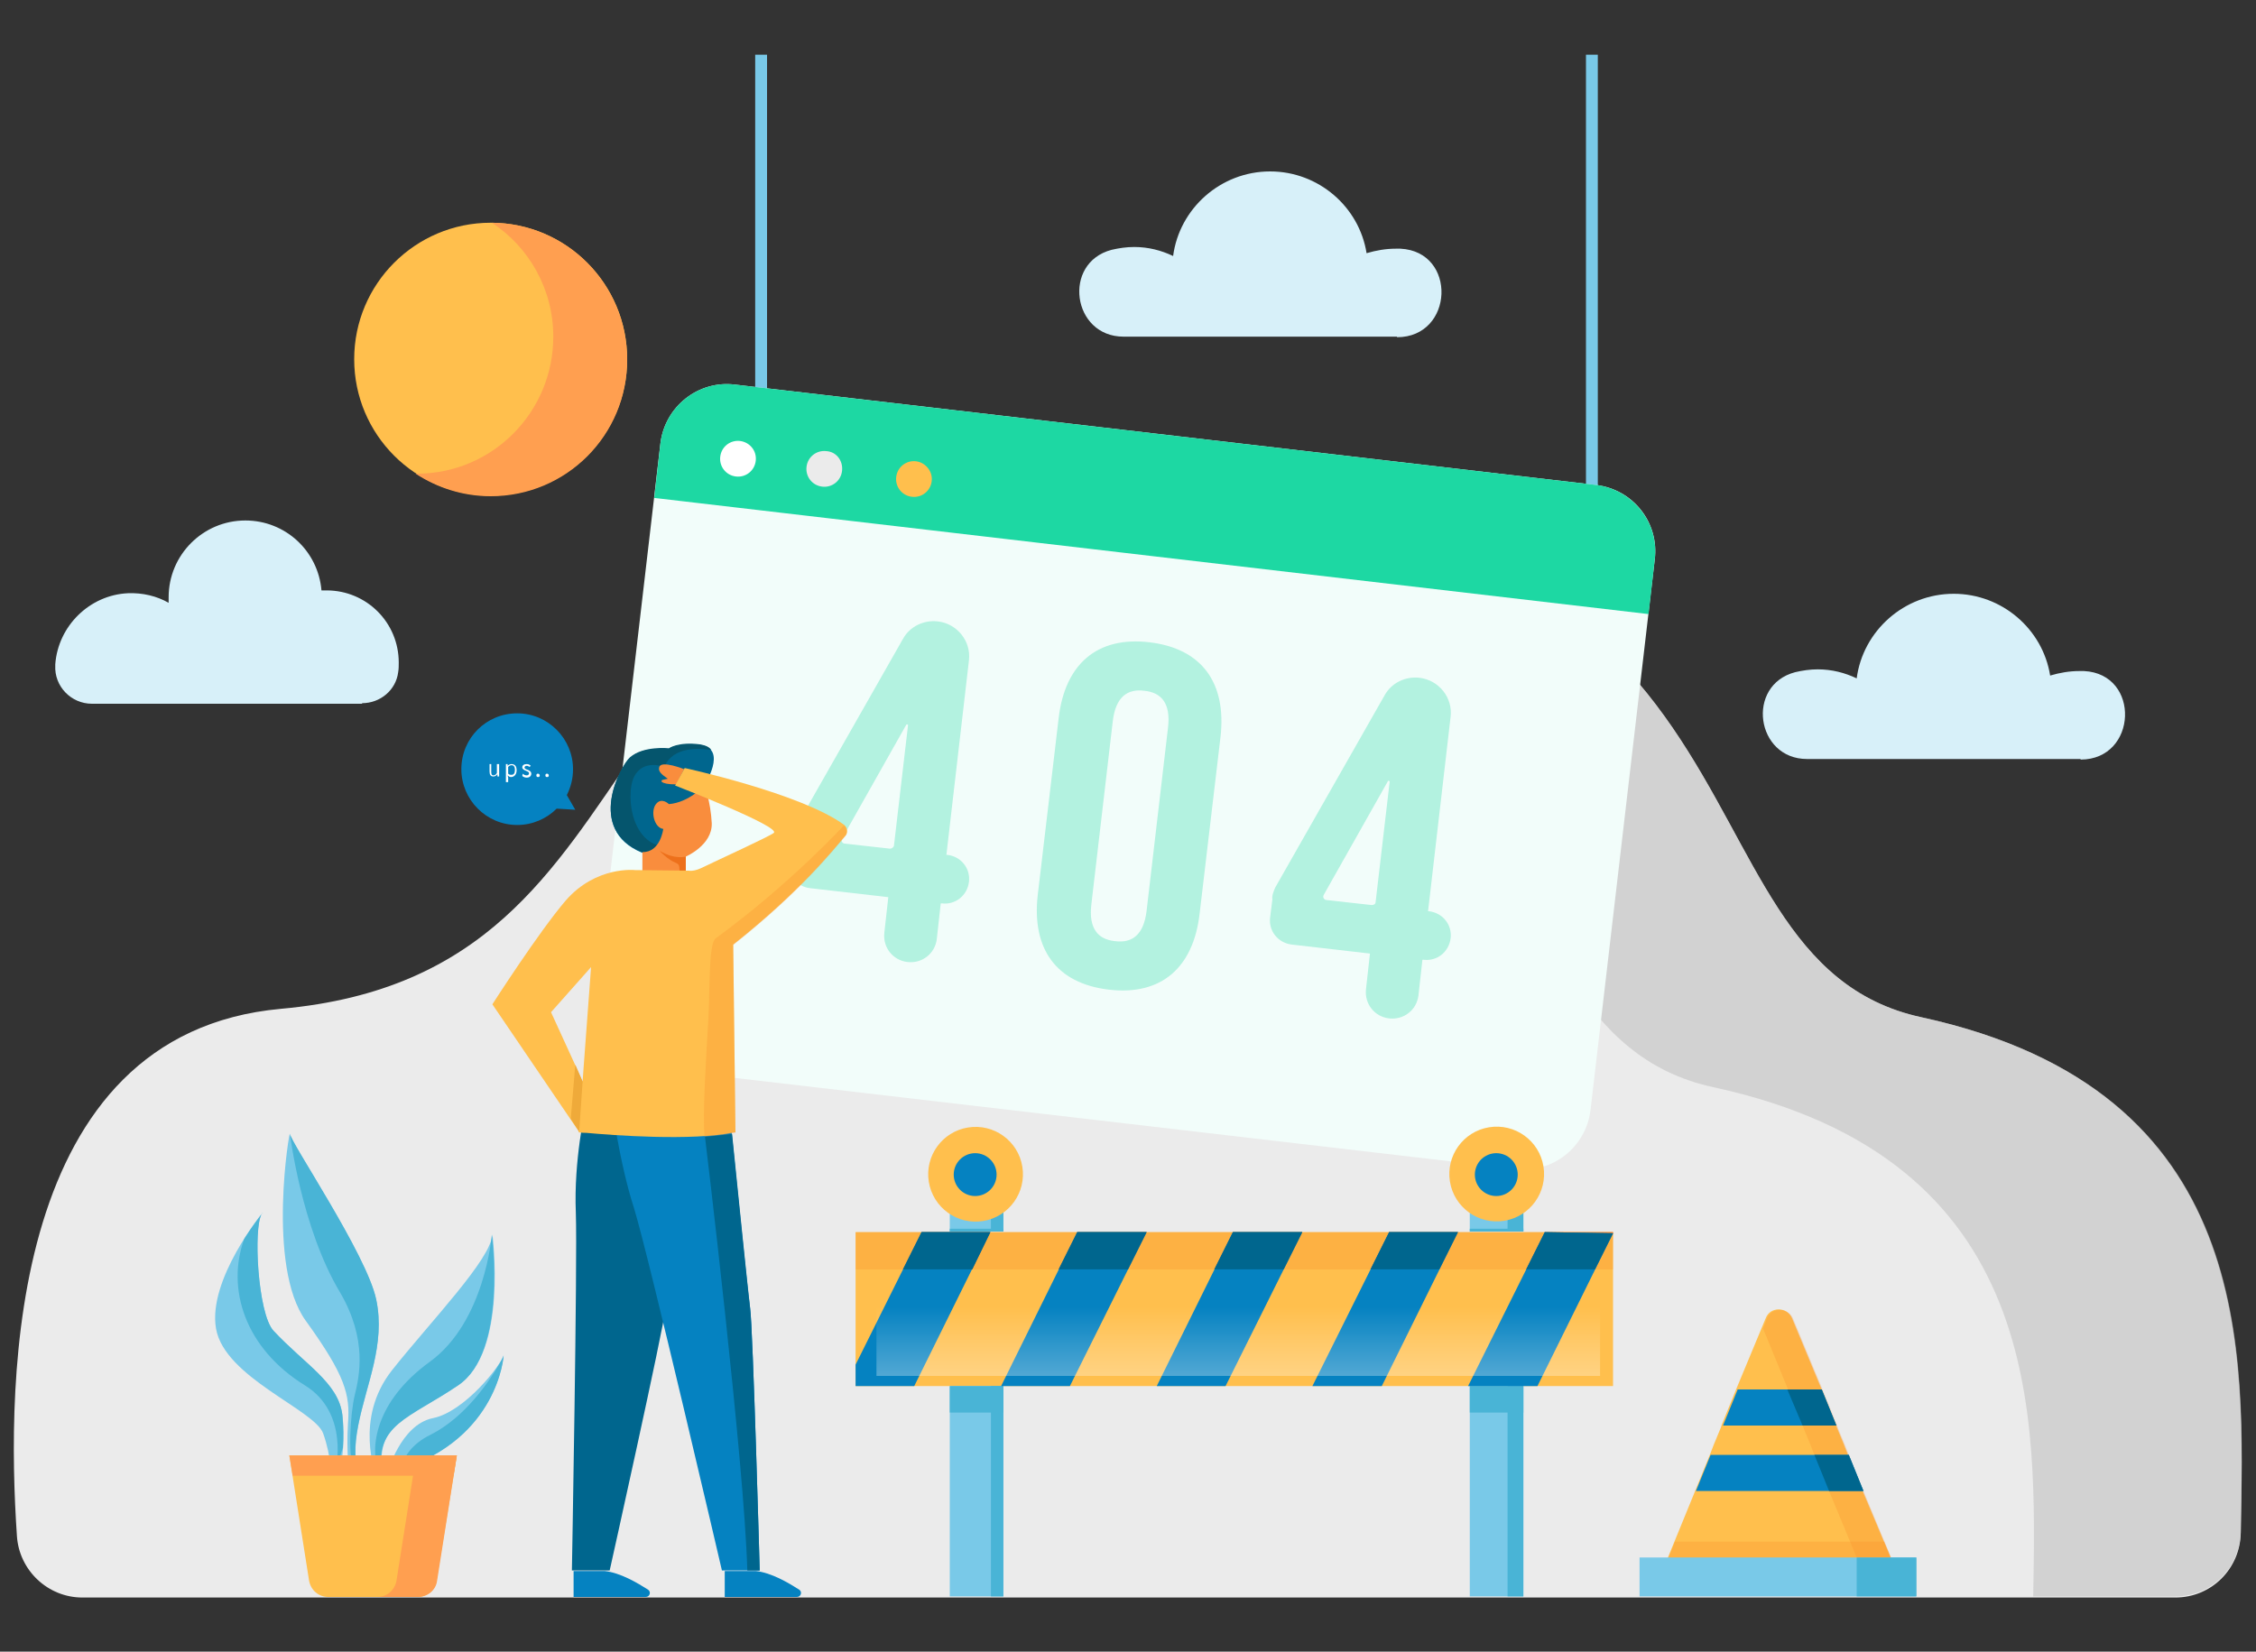 <?xml version="1.0" encoding="utf-8"?>
<!-- Generator: Adobe Illustrator 22.0.0, SVG Export Plug-In . SVG Version: 6.00 Build 0)  -->
<svg version="1.1" id="Layer_1" xmlns="http://www.w3.org/2000/svg" xmlns:xlink="http://www.w3.org/1999/xlink" x="0px" y="0px"
	 viewBox="0 0 400 292.9" style="enable-background:new 0 0 400 292.9;" xml:space="preserve">
<rect x="0" y="0" width="400" height="292.9" fill="#333333" stroke="none"/>
<style type="text/css">
	.st0{fill:#EBEBEB;}
	.st1{opacity:0.55;fill:#BDBDBD;}
	.st2{fill:#79C9E8;}
	.st3{fill:#F2FDFA;}
	.st4{fill:#1DD8A3;}
	.st5{opacity:0.3;}
	.st6{fill:#FFFFFF;}
	.st7{fill:#FFBF4D;}
	.st8{fill:#00668E;}
	.st9{fill:#0582C1;}
	.st10{fill:#05556D;}
	.st11{fill:#F98D3D;}
	.st12{fill:#ED701B;}
	.st13{fill:none;}
	.st14{fill:#EFAA3A;}
	.st15{opacity:0.29;fill:#F98D2B;}
	.st16{fill:#49B4D6;}
	.st17{fill:#FF9F50;}
	.st18{fill:#F77E2D;}
	.st19{opacity:0.55;fill:url(#SVGID_1_);}
	.st20{fill:#D7F0F9;}
</style>
<g>
	<g>
		<path class="st0" d="M385.7,283.3c6.4,0,11.5-5.1,11.6-11.5c0.5-31.7,3-78.4-56.6-91.4C292.5,170,321.1,84.1,191,89.7
			c-93.4,4-68.6,82.7-141.2,89.2C1.5,183.3,1.1,244.4,3,272.4c0.4,6.1,5.5,10.9,11.6,10.9H385.7z"/>
		<g>
			<path class="st1" d="M340.7,180.4C292.5,170,321.1,84.1,191,89.7c-22.2,0.9-37.7,6.1-49.5,13.5c4-0.5,8.2-0.9,12.6-1.1
				c130.1-5.5,101.4,80.3,149.7,90.7c59,12.8,57.2,58.7,56.7,90.3h25.2c6.4,0,11.5-5.1,11.6-11.5
				C397.9,240.1,400.4,193.4,340.7,180.4z"/>
		</g>
		<g>
			<rect x="133.9" y="9.7" class="st2" width="2.1" height="74.9"/>
			<rect x="281.2" y="9.7" class="st2" width="2.1" height="86.4"/>
			<g>
				<path class="st3" d="M283,86L130.3,68.2c-6.5-0.8-12.4,3.9-13.2,10.4l-11.4,97.7c-0.8,6.5,3.9,12.4,10.4,13.2l152.7,17.8
					c6.5,0.8,12.4-3.9,13.2-10.4l11.4-97.7C294.2,92.7,289.6,86.8,283,86z"/>
				<path class="st4" d="M292.3,108.9l1.1-9.7c0.8-6.5-3.9-12.4-10.4-13.2L130.3,68.2c-6.5-0.8-12.4,3.9-13.2,10.4l-1.1,9.7
					L292.3,108.9z"/>
				<g class="st5">
					<path class="st4" d="M140.7,147.4l19.4-34.1c1.2-2.2,3.7-3.4,6.2-3.1l0,0c3.4,0.4,5.9,3.5,5.5,6.9l-4,34.5l0.2,0
						c2.4,0.3,4.1,2.4,3.8,4.8l0,0c-0.3,2.4-2.4,4.1-4.8,3.8l-0.2,0l-0.7,6.3c-0.3,2.6-2.6,4.4-5.2,4.1l0,0
						c-2.6-0.3-4.4-2.6-4.1-5.2l0.7-6.3l-13.9-1.6c-2.4-0.3-4.1-2.4-3.8-4.8l0.4-3.2C140.1,148.8,140.3,148.1,140.7,147.4z
						 M158.5,150l2.5-21.4c0-0.1-0.2-0.2-0.3-0.1l-11.4,20.2c-0.2,0.4,0,0.8,0.4,0.9l8.1,0.9C158.1,150.5,158.4,150.3,158.5,150z"/>
					<path class="st4" d="M226.1,157.4l19.4-34.1c1.2-2.2,3.7-3.4,6.2-3.1l0,0c3.4,0.4,5.9,3.5,5.5,6.9l-4,34.5l0.2,0
						c2.4,0.3,4.1,2.4,3.8,4.8l0,0c-0.3,2.4-2.4,4.1-4.8,3.8l-0.2,0l-0.7,6.3c-0.3,2.6-2.6,4.4-5.2,4.1l0,0
						c-2.6-0.3-4.4-2.6-4.1-5.2l0.7-6.3l-13.9-1.6c-2.4-0.3-4.1-2.4-3.8-4.8l0.4-3.2C225.5,158.8,225.8,158.1,226.1,157.4z
						 M243.9,160l2.5-21.4c0-0.1-0.2-0.2-0.3-0.1l-11.4,20.2c-0.2,0.4,0,0.8,0.4,0.9l8.1,0.9C243.6,160.5,243.9,160.3,243.9,160z"/>
					<path class="st4" d="M187.7,127.4c1.1-9.6,6.8-14.6,16.1-13.5c9.3,1.1,13.7,7.2,12.6,16.8l-3.7,31.3
						c-1.1,9.6-6.8,14.6-16.1,13.5c-9.3-1.1-13.7-7.2-12.6-16.8L187.7,127.4z M193.5,160.4c-0.5,4.3,1.2,6.2,4.2,6.5
						c3,0.4,5.1-1.1,5.6-5.4l3.8-32.5c0.5-4.3-1.2-6.2-4.2-6.5c-3-0.4-5.1,1.1-5.6,5.4L193.5,160.4z"/>
				</g>
				<g>
					<path class="st6" d="M134,81.7c-0.2,1.8-1.8,3-3.5,2.8c-1.8-0.2-3-1.8-2.8-3.5c0.2-1.8,1.8-3,3.5-2.8
						C132.9,78.4,134.2,79.9,134,81.7z"/>
					<path class="st0" d="M149.3,83.5c-0.2,1.8-1.8,3-3.5,2.8c-1.8-0.2-3-1.8-2.8-3.5c0.2-1.8,1.8-3,3.5-2.8
						C148.3,80.1,149.5,81.7,149.3,83.5z"/>
					<path class="st7" d="M165.2,85.3c-0.2,1.8-1.8,3-3.5,2.8c-1.8-0.2-3-1.8-2.8-3.5c0.2-1.8,1.8-3,3.5-2.8
						C164.1,82,165.4,83.6,165.2,85.3z"/>
				</g>
			</g>
		</g>
		<g>
			<path class="st8" d="M103.8,196.6c0,0-2.1,9.1-1.7,18.5c0.3,8.4-0.7,63.4-0.7,63.4h6.7c0,0,9.6-43.1,9.9-46.5
				c0.4-3.4,5.2-37.4,5.2-37.4L103.8,196.6z"/>
			<path class="st9" d="M108.2,194.1c0,0,1.5,11.8,4.2,20.1c2.6,8.4,15.6,64.3,15.6,64.3h6.7c0,0-1.2-43.1-1.7-46.5
				c-0.5-3.4-3.9-37.4-3.9-37.4L108.2,194.1z"/>
			<path class="st9" d="M128.5,278.5v4.7h12.8c0.7,0,1-0.9,0.4-1.3c-1.9-1.2-4.9-3-7.7-3.3H128.5z"/>
			<path class="st9" d="M101.7,278.5v4.7h12.8c0.7,0,1-0.9,0.4-1.3c-1.9-1.2-4.9-3-7.7-3.3H101.7z"/>
			<g>
				<path class="st8" d="M124.8,139.4c0,0,4.4-6.7-0.7-7.3c-3.9-0.5-5.5,0.7-5.5,0.7s-4.5-0.5-6.9,1.6c-1.7,1.5-7.8,12.7,2.1,16.8
					c9.9,4.1,7.8-6.4,7.8-6.4L124.8,139.4z"/>
				<path class="st10" d="M124.1,132c-3.9-0.5-5.5,0.7-5.5,0.7s-4.5-0.5-6.9,1.6c-1.7,1.5-7.8,12.7,2.1,16.8
					c4.7,1.9,6.7,0.6,7.5-1.3c-9.4,2.7-10.5-8.7-8.9-12c1.6-3.3,5.4-1.8,5.4-1.8c1.5-3.7,6.3-3.3,8.3-3
					C125.8,132.5,125.2,132.2,124.1,132z"/>
				<path class="st11" d="M118.6,142.6c0,0-1.3-1.3-2.3,0c-1,1.3-0.3,4.2,1.3,4.4c0,0-0.5,4.2-3.7,4.1v3.4h7.7v-2.6
					c0,0,4.7-2,4.6-5.9c-0.2-3.9-1.3-6.7-1.3-6.7S122.2,142.3,118.6,142.6z"/>
				<path class="st12" d="M119.8,153c0.8,0.3,0.6,0.8,0.7,1.5h1.1v-2.6c0,0-1.9,0.6-4.6-1C117,151,118.5,152.5,119.8,153z"/>
			</g>
			<path class="st11" d="M121.3,136.4c0,0-4-1.6-4.4-0.4c-0.3,0.8,0.5,1.4,1.5,2.1l-0.9,0.2c-0.2,0-0.3,0.3-0.1,0.4
				c0.3,0.2,1,0.4,2.5,0.4L121.3,136.4z"/>
			<g>
				<polygon class="st13" points="97.7,179.4 103,196.6 102.9,195.7 103,196.6 104.8,171.6 				"/>
				<path class="st7" d="M149.7,146.3c-7.6-5.6-28.3-10.1-28.3-10.1l-1.7,3.1c0,0,18.8,7.3,17.5,8.4c-0.7,0.6-9.9,4.8-13,6.3
					c-0.7,0.3-1.4,0.5-2.1,0.4l-9.5-0.1c0,0-6.9-0.8-12.3,5.4c-4.8,5.6-13,18.4-13,18.4l13.8,20.3l1.5,2.2l0,0l0,0.2
					c0,0,0.5,0.1,1.4,0.1c4.4,0.4,18.7,1.5,26.2-0.1l0.2,0l-0.4-33.3c12-9.5,17.8-16.9,19.8-19.2
					C150.4,147.8,150.3,146.8,149.7,146.3z M103.3,191.8l-1.3-2.9l-4.3-9.4l7.1-8l-1.3,17.5L103.3,191.8z"/>
			</g>
			<polygon class="st14" points="102,188.8 103.3,191.8 102.7,200.6 102.7,200.7 101.2,198.4 			"/>
			<path class="st15" d="M126.9,166.4c-1.3,0.9-1,9.2-1.3,14.3c-0.5,8.6-1,16.1-0.7,20.9c1.9-0.1,3.8-0.3,5.3-0.7l0.2,0l-0.4-33.3
				c12-9.5,17.8-16.9,19.8-19.2c0.5-0.6,0.4-1.5-0.2-2C149.7,146.3,140.2,156.7,126.9,166.4z"/>
			<path class="st8" d="M133,232c-0.3-2.5-2.2-20.9-3.2-30.9l-4.8,0.5c0,0,7,57.9,7.5,76.9h2.2C134.7,278.5,133.5,235.4,133,232z"/>
			<g>
				<path class="st9" d="M102,143.6l-1.5-2.6c0.7-1.4,1.1-2.9,1.1-4.6c0-5.4-4.4-9.9-9.9-9.9s-9.9,4.4-9.9,9.9
					c0,5.4,4.4,9.9,9.9,9.9c2.7,0,5.2-1.1,7-2.9L102,143.6z"/>
				<g>
					<path class="st6" d="M86.7,135.5h0.4v1.4c0,0.4,0.1,0.6,0.4,0.6c0.2,0,0.4-0.1,0.6-0.4v-1.6h0.4v2.2h-0.3l0-0.4h0
						c-0.2,0.2-0.4,0.4-0.7,0.4c-0.5,0-0.7-0.3-0.7-0.9V135.5z"/>
					<path class="st6" d="M90.1,137.9v0.8h-0.4v-3.2H90l0,0.3h0c0.2-0.2,0.5-0.3,0.7-0.3c0.6,0,0.9,0.4,0.9,1.1c0,0.8-0.5,1.2-1,1.2
						c-0.2,0-0.4-0.1-0.6-0.3L90.1,137.9z M90.7,137.4c0.4,0,0.6-0.3,0.6-0.9c0-0.5-0.2-0.8-0.6-0.8c-0.2,0-0.4,0.1-0.6,0.3v1.2
						C90.3,137.4,90.5,137.4,90.7,137.4z"/>
					<path class="st6" d="M92.7,137.2c0.2,0.2,0.4,0.3,0.7,0.3c0.3,0,0.4-0.2,0.4-0.4c0-0.2-0.3-0.3-0.5-0.4
						c-0.3-0.1-0.7-0.3-0.7-0.6c0-0.4,0.3-0.6,0.8-0.6c0.3,0,0.5,0.1,0.7,0.3l-0.2,0.2c-0.2-0.1-0.3-0.2-0.5-0.2
						c-0.3,0-0.4,0.2-0.4,0.3c0,0.2,0.2,0.3,0.5,0.4c0.3,0.1,0.7,0.3,0.7,0.7c0,0.4-0.3,0.7-0.8,0.7c-0.3,0-0.6-0.1-0.8-0.3
						L92.7,137.2z"/>
					<path class="st6" d="M95.4,137.2c0.1,0,0.3,0.1,0.3,0.3c0,0.2-0.1,0.3-0.3,0.3c-0.2,0-0.3-0.1-0.3-0.3
						C95.1,137.3,95.2,137.2,95.4,137.2z"/>
					<path class="st6" d="M97,137.2c0.1,0,0.3,0.1,0.3,0.3c0,0.2-0.1,0.3-0.3,0.3c-0.2,0-0.3-0.1-0.3-0.3
						C96.7,137.3,96.8,137.2,97,137.2z"/>
				</g>
			</g>
		</g>
		<g>
			<g>
				<g>
					<path class="st2" d="M64.2,262.2c0,0-2.1-1.9-0.7-9.3c1.4-7.3,4.9-14.4,3.2-22.4c-1.7-8-15.3-28-15.3-29.4
						c0-1.3-4.2,23.4,2.8,33.1c7,9.7,7.9,13.1,7.5,18.2c-0.3,5.1,0.1,9.2,0.8,10.4L64.2,262.2z"/>
					<path class="st16" d="M62.9,247.4c-0.8,3.3-1.3,11.5,0,13.4c0.1,0.2,0.3,0.1,0.5-0.3c-0.4-1.4-0.7-3.7,0.1-7.7
						c1.4-7.3,4.9-14.4,3.2-22.4c-1.7-8-15.3-28-15.3-29.4c0,0,2,16.7,8.9,28.2C65.2,237.6,63.7,244.1,62.9,247.4z"/>
				</g>
				<g>
					<path class="st2" d="M66.7,261.6c0,0-4-10,2.8-18.6c6.8-8.6,17.6-19.7,17.8-24.1c0,0,2.8,20.8-6,26.7
						c-8.8,5.9-15,6.8-13.4,15.9L66.7,261.6z"/>
					<path class="st16" d="M76.2,241.5c-9.8,7.1-10.6,15.4-9.1,19.2c0.1,0.3,0.3,0.5,0.6,0.6c-1.3-8.7,4.8-9.7,13.5-15.6
						c8.8-5.9,6-26.7,6-26.7S86,234.4,76.2,241.5z"/>
				</g>
				<g>
					<path class="st2" d="M60.1,261.9c0,0,1.3-5.3,0.6-11c-0.7-5.7-6.6-8.9-12.2-14.9c-2.9-3.1-3.7-19.4-1.9-21
						c0,0-9.8,11.9-8.3,20.6c1.5,8.7,17.5,14.4,19,18.6c1.5,4.2,1.4,7.7,1.4,7.7L60.1,261.9z"/>
					<g>
						<path class="st16" d="M43.3,219.7c-3.2,8.8,0.1,19.4,10.8,26c7.9,4.9,5.4,15,5.4,15l1.3-4c0.1-1.7,0.1-3.7-0.1-5.8
							c-0.7-5.7-6.6-8.9-12.2-14.9c-2.8-3-3.6-18.3-2.1-20.7C46,215.8,44.7,217.5,43.3,219.7z"/>
						<path class="st16" d="M46.4,215.3c0.1-0.1,0.2-0.2,0.2-0.2C46.5,215.1,46.5,215.2,46.4,215.3z"/>
					</g>
				</g>
				<g>
					<path class="st2" d="M68.7,261.2c0,0,2.3-8.5,8-9.7c5.7-1.1,12.2-9.5,12.6-11.2C89.3,240.3,88.3,256.2,68.7,261.2z"/>
					<path class="st16" d="M76.4,254.4c-3.5,1.7-4.9,4.1-5.4,6.2c17.4-5.6,18.3-20.2,18.3-20.2c-0.1,0.3-0.4,0.9-0.9,1.7
						C86.7,245,82.5,251.3,76.4,254.4z"/>
				</g>
			</g>
			<path class="st7" d="M81,258.1H51.3l3.5,22.2c0.3,1.7,1.7,2.9,3.4,2.9h15.8c1.7,0,3.2-1.2,3.4-2.9L81,258.1z"/>
			<polygon class="st17" points="80.4,261.7 81,258.1 51.3,258.1 51.9,261.7 			"/>
			<path class="st17" d="M73.8,258.1l-3.5,22.2c-0.3,1.7-1.7,2.9-3.4,2.9h7.2c1.7,0,3.2-1.2,3.4-2.9l3.5-22.2H73.8z"/>
		</g>
		<g>
			<rect x="151.7" y="218.5" class="st7" width="134.3" height="27.3"/>
			<rect x="151.7" y="218.5" class="st15" width="134.3" height="6.6"/>
			<polygon class="st18" points="163.4,218.5 175.6,218.5 172.4,225.1 160.1,225.1 			"/>
			<polygon class="st18" points="191,218.5 203.3,218.5 200,225.1 187.7,225.1 			"/>
			<polygon class="st18" points="218.6,218.5 230.9,218.5 227.6,225.1 215.3,225.1 			"/>
			<polygon class="st18" points="246.3,218.5 258.5,218.5 255.2,225.1 243,225.1 			"/>
			<polygon class="st18" points="286,218.5 286,218.7 282.8,225.1 270.6,225.1 273.9,218.5 			"/>
			<rect x="168.4" y="245.8" class="st2" width="9.5" height="37.3"/>
			<rect x="175.7" y="245.8" class="st16" width="2.2" height="37.3"/>
			<rect x="260.6" y="245.8" class="st2" width="9.5" height="37.3"/>
			<rect x="267.3" y="245.8" class="st16" width="2.8" height="37.3"/>
			<rect x="168.4" y="245.8" class="st16" width="9.5" height="4.7"/>
			<rect x="260.6" y="245.8" class="st16" width="9.5" height="4.7"/>
			<rect x="168.4" y="214.2" class="st2" width="9.5" height="4.2"/>
			<rect x="175.7" y="214.2" class="st16" width="2.2" height="4.2"/>
			<rect x="260.6" y="214.2" class="st2" width="9.5" height="4.2"/>
			<rect x="267.3" y="214.2" class="st16" width="2.8" height="4.2"/>
			<rect x="168.4" y="217.9" class="st16" width="9.5" height="0.5"/>
			<rect x="260.6" y="217.9" class="st16" width="9.5" height="0.5"/>
			<g>
				<g>
					<polygon class="st9" points="175.6,218.5 162.1,245.8 151.7,245.8 151.7,242 163.4,218.5 					"/>
					<polygon class="st9" points="191,218.5 177.5,245.8 189.7,245.8 203.3,218.5 					"/>
					<polygon class="st9" points="230.9,218.5 217.3,245.8 205.1,245.8 218.6,218.5 					"/>
					<polygon class="st9" points="258.5,218.5 245,245.8 232.7,245.8 246.3,218.5 					"/>
					<polygon class="st9" points="273.9,218.5 260.3,245.8 272.6,245.8 286,218.7 					"/>
				</g>
			</g>
			<g>
				<g>
					<polygon class="st8" points="175.6,218.5 172.4,225.1 160.1,225.1 163.4,218.5 					"/>
					<polygon class="st8" points="203.3,218.5 200,225.1 187.7,225.1 191,218.5 					"/>
					<polygon class="st8" points="230.9,218.5 227.6,225.1 215.3,225.1 218.6,218.5 					"/>
					<polygon class="st8" points="258.5,218.5 255.2,225.1 243,225.1 246.3,218.5 					"/>
					<polygon class="st8" points="286,218.7 282.8,225.1 270.6,225.1 273.9,218.5 					"/>
				</g>
			</g>
			<linearGradient id="SVGID_1_" gradientUnits="userSpaceOnUse" x1="219.589" y1="253.785" x2="219.589" y2="231.781">
				<stop  offset="0" style="stop-color:#FFFFFF"/>
				<stop  offset="1" style="stop-color:#FFFFFF;stop-opacity:0"/>
			</linearGradient>
			<rect x="155.4" y="230.3" class="st19" width="128.3" height="13.7"/>
			<ellipse transform="matrix(0.987 -0.161 0.161 0.987 -31.214 30.483)" class="st7" cx="172.9" cy="208.3" rx="8.4" ry="8.4"/>
			<path class="st9" d="M176.7,208.3c0-2.1-1.7-3.8-3.8-3.8c-2.1,0-3.8,1.7-3.8,3.8c0,2.1,1.7,3.8,3.8,3.8
				C175,212.1,176.7,210.4,176.7,208.3z"/>
			
				<ellipse transform="matrix(0.987 -0.161 0.161 0.987 -30.015 45.319)" class="st7" cx="265.3" cy="208.3" rx="8.4" ry="8.4"/>
			<path class="st9" d="M269.1,208.3c0-2.1-1.7-3.8-3.8-3.8s-3.8,1.7-3.8,3.8c0,2.1,1.7,3.8,3.8,3.8S269.1,210.4,269.1,208.3z"/>
		</g>
		<g>
			<path class="st7" d="M336.9,280.2h-42.8l6.5-15.9v0l2.6-6.4l0.7-1.8l1.2-2.9l0.2-0.6l2.6-6.4l0.5-1.2l4.7-11.3c0.8-2,3.7-2,4.6,0
				l4.7,11.3l0.5,1.2l2.6,6.4l0.2,0.6l1.2,2.9l0.7,1.8l2.6,6.4v0L336.9,280.2z"/>
			<polygon class="st15" points="297,273.4 294.2,280.2 336.9,280.2 334.1,273.4 			"/>
			<rect x="290.7" y="276.2" class="st2" width="49" height="6.9"/>
			<rect x="329.2" y="276.2" class="st16" width="10.6" height="6.9"/>
			<g>
				<path class="st15" d="M335.3,276.2h-6.1l-4.9-11.8v0l-2.6-6.4l-0.7-1.8l-1.2-2.9l-0.2-0.6l-2.6-6.4l-0.5-1.2l-3.9-9.5l0.7-1.8
					c0.8-2,3.7-2,4.6,0l4.7,11.3l0.5,1.2l2.6,6.4l0.2,0.6l1.2,2.9l0.7,1.8l2.6,6.4v0L335.3,276.2z"/>
				<g>
					<polygon class="st9" points="325.6,252.8 305.5,252.8 308.1,246.4 323,246.4 					"/>
					<polygon class="st9" points="330.4,264.4 330.4,264.4 300.7,264.4 300.7,264.4 303.3,258 327.8,258 					"/>
					<polygon class="st8" points="325.6,252.8 319.6,252.8 316.9,246.4 323,246.4 					"/>
					<polygon class="st8" points="330.4,264.4 330.4,264.4 324.3,264.4 324.3,264.4 321.7,258 327.8,258 					"/>
				</g>
			</g>
		</g>
		<g>
			<path class="st20" d="M64.2,124.7c3.2,0,6-2.3,6.4-5.5c0.1-0.6,0.1-1.1,0.1-1.7c0-7.1-5.7-12.8-12.8-12.8c-0.3,0-0.6,0-0.9,0
				c-0.6-7-6.4-12.4-13.5-12.4c-7.5,0-13.6,6.1-13.6,13.6c0,0.3,0,0.7,0,1c-2.1-1.2-4.6-1.8-7.2-1.7c-6.8,0.3-12.4,5.8-12.9,12.6
				c0,0.1,0,0.1,0,0.2c-0.2,3.7,2.8,6.8,6.5,6.8H64.2z"/>
			<path class="st20" d="M368.9,134.7c10.1,0,10.7-15.2,0.6-15.7c-0.3,0-0.6,0-0.8,0c-1.8,0-3.5,0.3-5.2,0.8
				c-1.3-8.2-8.5-14.5-17.1-14.5c-8.8,0-16.1,6.6-17.2,15c-2.1-1-4.4-1.6-6.9-1.6c-1.4,0-2.7,0.2-4,0.5c-8.8,2.3-7,15.4,2.1,15.4
				H368.9z"/>
			<path class="st20" d="M247.7,59.8c10.1,0,10.7-15.2,0.6-15.7c-0.3,0-0.6,0-0.8,0c-1.8,0-3.5,0.3-5.2,0.8
				c-1.3-8.2-8.5-14.5-17.1-14.5c-8.8,0-16.1,6.6-17.2,15c-2.1-1-4.4-1.6-6.9-1.6c-1.4,0-2.7,0.2-4,0.5c-8.8,2.3-7,15.4,2.1,15.4
				H247.7z"/>
			<circle class="st7" cx="87" cy="63.7" r="24.2"/>
			<path class="st17" d="M87.2,39.5c6.6,4.3,10.9,11.8,10.9,20.2C98.1,73.1,87.3,84,73.9,84c-0.1,0-0.1,0-0.2,0
				c3.8,2.5,8.4,4,13.3,4c13.4,0,24.2-10.8,24.2-24.2C111.2,50.4,100.5,39.6,87.2,39.5z"/>
		</g>
	</g>
</g>
</svg>

